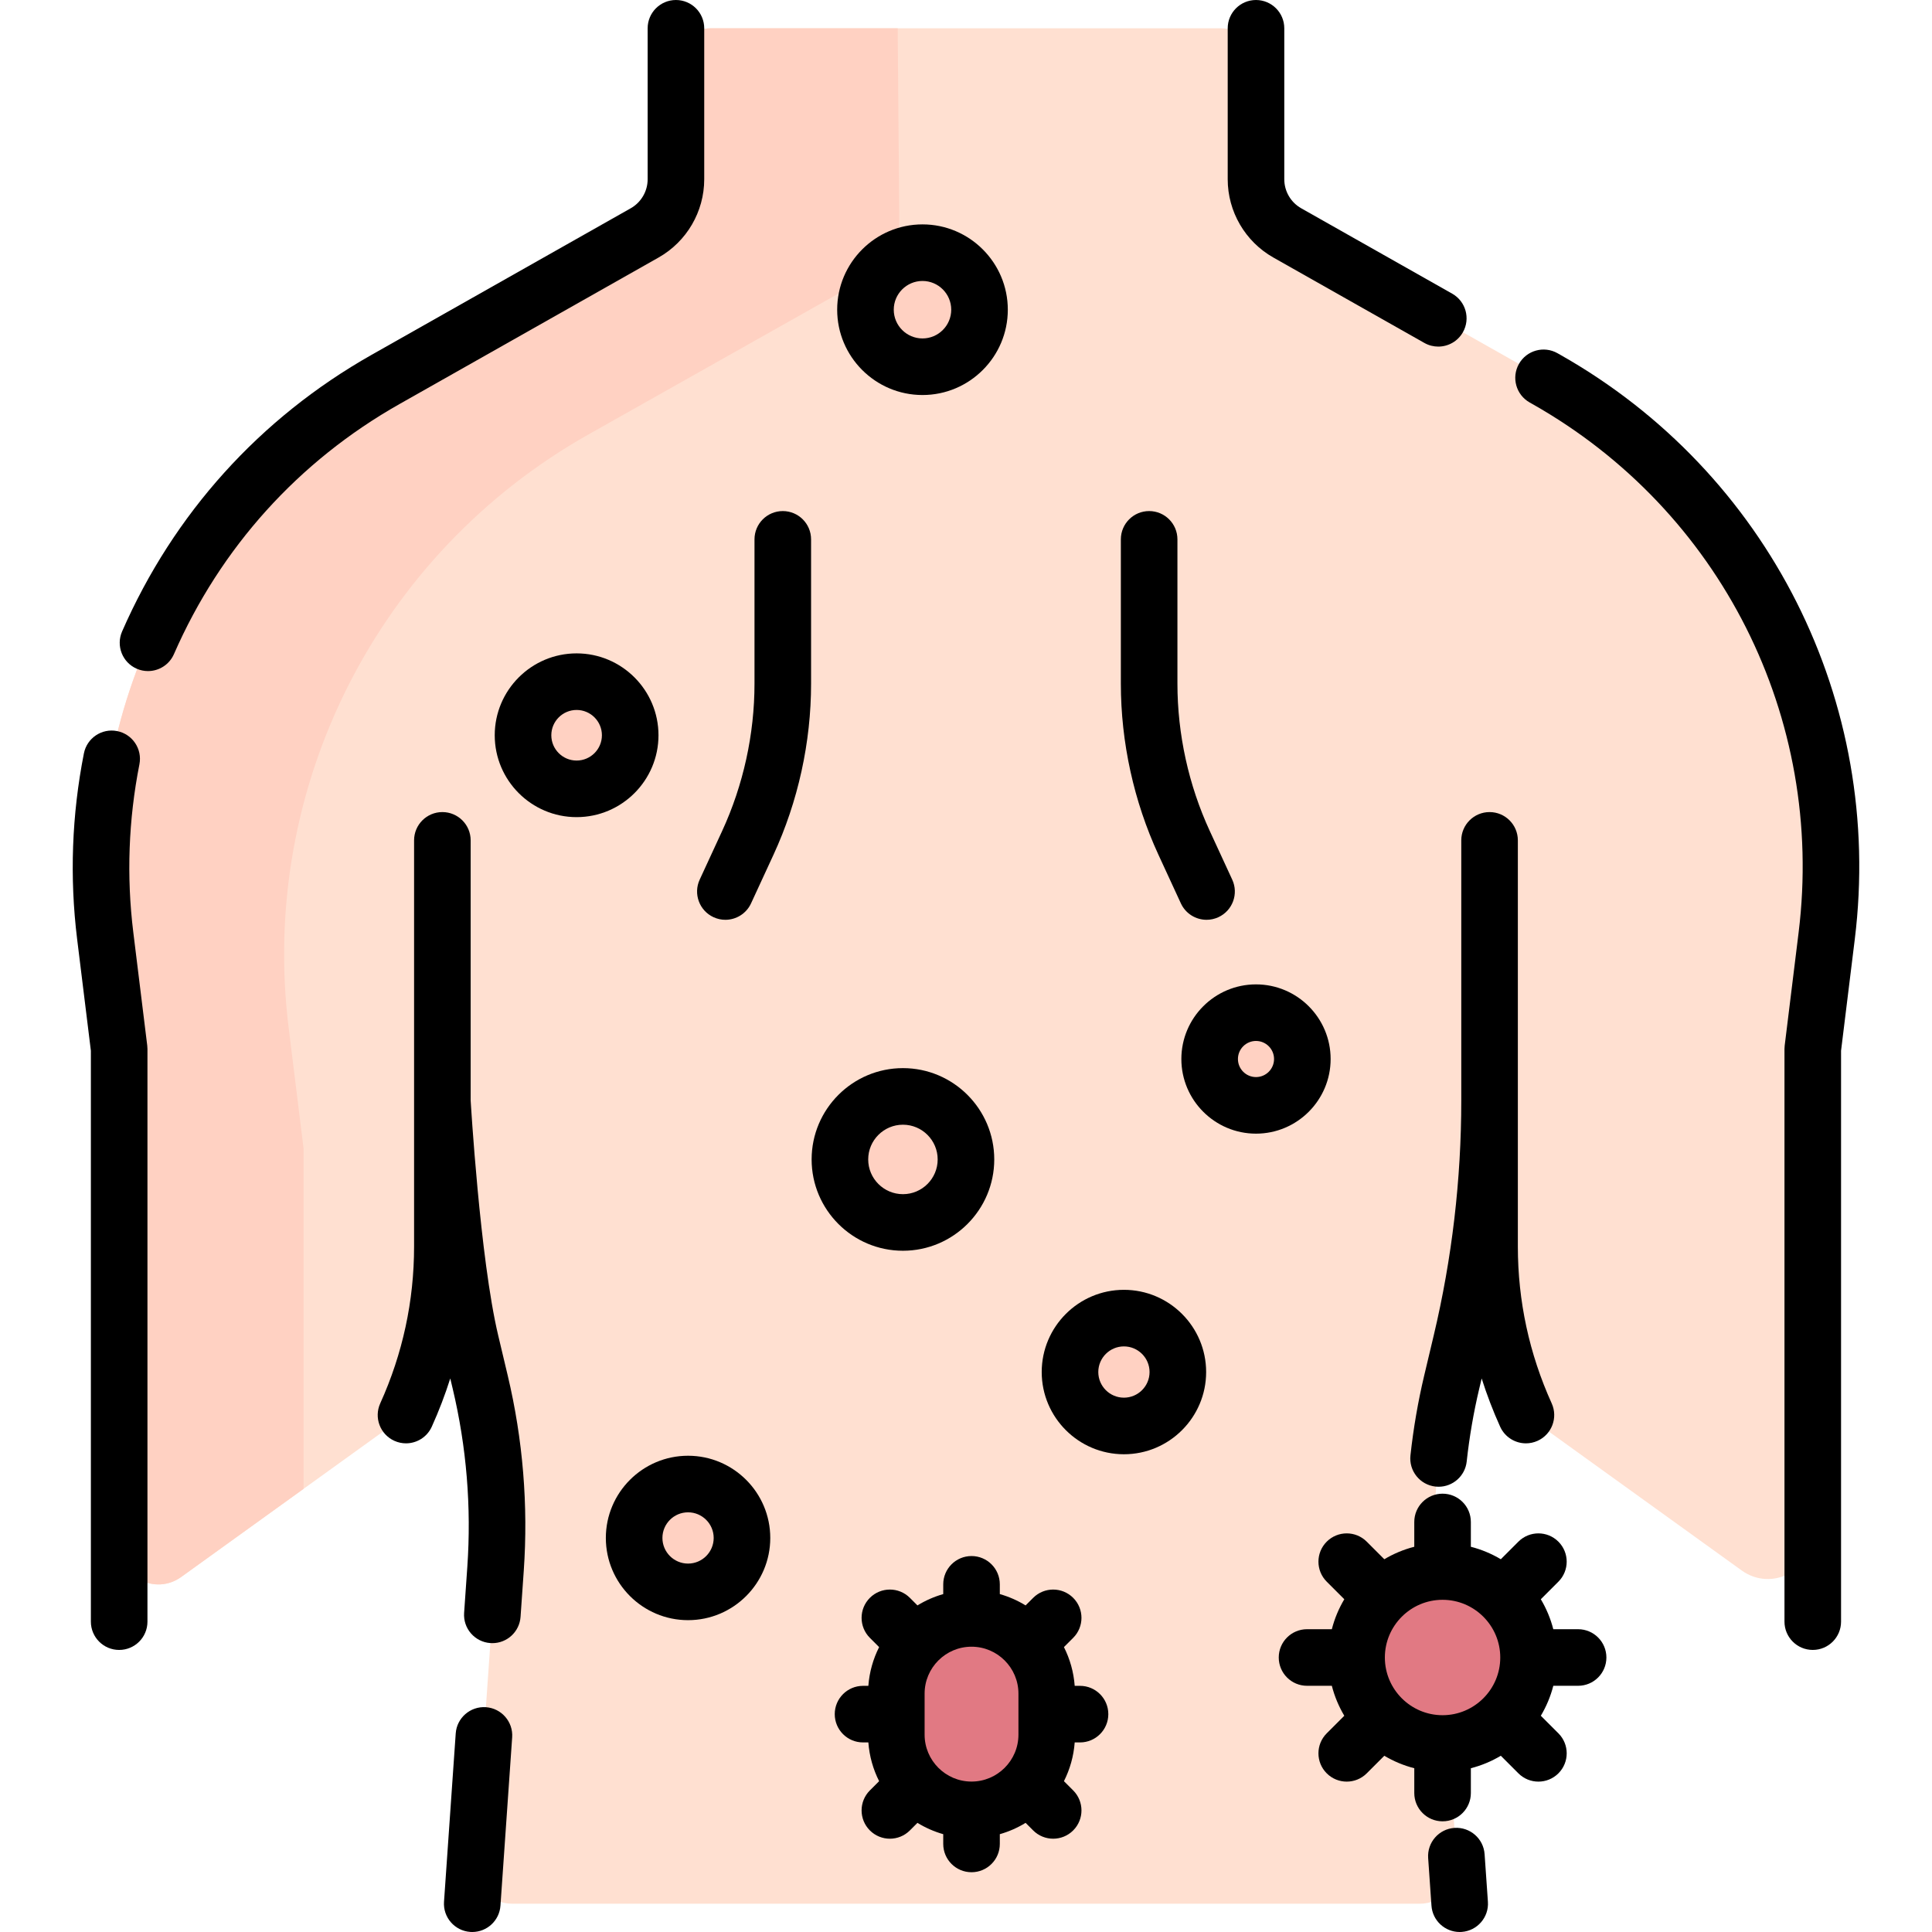 <svg id="Capa_1" enable-background="new 0 0 512.192 512.192" height="512" viewBox="0 0 512.192 512.192" width="512" xmlns="http://www.w3.org/2000/svg"><g><g><g><g id="XMLID_228_"><g><path d="m387.396 355.756-2.53 10.64c-3.85 16.21-5.22 32.9-4.06 49.52l5.438 78.248c.396 5.695-4.117 10.532-9.826 10.532h-240.664c-5.709 0-10.222-4.838-9.826-10.532l5.438-78.248c1.16-16.62-.21-33.31-4.06-49.52l-2.53-10.64c-3.159-13.308-5.328-19.913-6.492-22.964-.212-.555-1.024-.402-1.037.192-.34 14.546-3.608 28.89-9.61 42.162l-59.597 42.926c-6.865 4.944-16.444.039-16.444-8.421v-131.555l-3.7-30.03c-7.35-59.66 21.98-117.88 74.31-147.47l68.7-38.85c5.12-2.9 8.29-8.33 8.29-14.22v-30.714c0-5.145 4.171-9.316 9.316-9.316h135.148c5.145 0 9.316 4.171 9.316 9.316v30.714c0 5.89 3.17 11.32 8.29 14.22l68.7 38.85c52.33 29.59 81.66 87.81 74.31 147.47l-3.7 30.03v128.615c0 9.687-10.968 15.304-18.829 9.643l-57.211-41.208c-5.503-12.167-8.708-25.235-9.465-38.534-.078-1.362-1.988-1.606-2.411-.309-1.241 3.81-2.998 9.907-5.264 19.453z" fill="#ffe0d1"/></g></g></g><g><path d="m80.478 304.438-3.959-32.022c-7.865-63.618 23.519-125.7 79.514-157.253l73.511-41.427c5.479-3.092 8.87-8.883 8.87-15.163l-.428-51.076h-49.474c-5.145 0-9.316 4.171-9.316 9.316v30.714c0 5.89-3.17 11.32-8.29 14.22l-68.7 38.85c-52.33 29.59-81.66 87.81-74.31 147.47l3.7 30.03v131.555c0 8.46 9.579 13.365 16.443 8.421l32.438-23.365v-90.27z" fill="#ffd1c2"/></g><g fill="#ffd1c2"><circle cx="244.562" cy="82.105" r="15.118"/><circle cx="152.865" cy="194.924" r="14.206"/><circle cx="332.977" cy="280.756" r="12.287"/><circle cx="239.378" cy="307.378" r="16.708"/><circle cx="182.41" cy="407.727" r="14.295"/><circle cx="297.964" cy="363.741" r="14.295"/></g><path d="m257.561 479.81c-11.012 0-19.938-8.927-19.938-19.938v-10.875c0-11.012 8.927-19.938 19.938-19.938 11.012 0 19.938 8.927 19.938 19.938v10.875c0 11.011-8.926 19.938-19.938 19.938z" fill="#e17983"/><circle cx="382.437" cy="439.42" fill="#e17983" r="22.797"/></g><g><path d="m174.594 68.271c7.465-4.221 12.103-12.171 12.103-20.747v-40.024c0-4.142-3.358-7.5-7.5-7.5s-7.5 3.358-7.5 7.5v40.024c0 3.179-1.719 6.125-4.486 7.69l-68.697 38.853c-29.617 16.75-52.49 42.109-66.146 73.337-1.66 3.795.071 8.217 3.867 9.876.978.428 1.998.63 3.001.63 2.89 0 5.644-1.68 6.875-4.497 12.345-28.229 33.019-51.151 59.786-66.29z"/><path d="m35.337 247.151c-1.826-14.827-1.28-29.807 1.624-44.524.801-4.064-1.843-8.008-5.907-8.81-4.064-.804-8.008 1.843-8.81 5.907-3.211 16.28-3.815 32.854-1.794 49.261l3.642 29.575v151.354c0 4.142 3.358 7.5 7.5 7.5s7.5-3.358 7.5-7.5v-151.814c0-.307-.019-.612-.056-.917z"/><path d="m128.819 452.594c-4.124-.283-7.715 2.829-8.002 6.961l-3.104 44.615c-.288 4.132 2.829 7.715 6.961 8.002.177.012.353.019.528.019 3.905 0 7.199-3.025 7.474-6.98l3.104-44.615c.288-4.132-2.829-7.714-6.961-8.002z"/><path d="m132.074 354.021c-4.839-20.363-7.299-62.294-7.299-62.294 0-.003 0-68.938 0-68.938 0-4.142-3.358-7.5-7.5-7.5s-7.5 3.358-7.5 7.5v107.667c0 14.441-3.019 28.435-8.974 41.593-1.708 3.773-.033 8.217 3.741 9.925 1.003.454 2.054.669 3.088.669 2.855 0 5.583-1.639 6.837-4.41 1.898-4.193 3.526-8.463 4.902-12.794l.64 2.692c3.68 15.486 4.985 31.388 3.88 47.265l-.849 12.197c-.288 4.132 2.829 7.715 6.961 8.002.177.012.353.019.528.019 3.905 0 7.199-3.025 7.474-6.98l.849-12.197c1.21-17.391-.22-34.81-4.25-51.773z"/><path d="m337.578 68.271 40.033 22.642c1.167.66 2.435.973 3.686.973 2.615 0 5.155-1.371 6.535-3.809 2.039-3.605.77-8.182-2.836-10.221l-40.034-22.642c-2.767-1.564-4.485-4.511-4.485-7.69v-40.024c0-4.142-3.357-7.5-7.5-7.5s-7.5 3.358-7.5 7.5v40.024c0 8.577 4.638 16.527 12.101 20.747z"/><path d="m413.659 94.066-.754-.426c-3.603-2.038-8.181-.769-10.22 2.837-2.039 3.605-.769 8.181 2.837 10.22l.753.426c49.868 28.204 77.565 83.168 70.562 140.028l-3.698 30.031c-.038.304-.057.61-.057.917v151.814c0 4.142 3.357 7.5 7.5 7.5s7.5-3.358 7.5-7.5v-151.353l3.642-29.574c7.748-62.907-22.894-123.716-78.065-154.92z"/><path d="m393.581 491.555c-.286-4.132-3.881-7.246-8.002-6.961-4.132.288-7.249 3.871-6.961 8.002l.878 12.616c.274 3.955 3.568 6.98 7.474 6.98.175 0 .352-.006.528-.019 4.132-.288 7.249-3.871 6.961-8.002z"/><path d="m387.399 291.727c0 20.949-2.456 41.908-7.3 62.295l-2.528 10.641c-1.642 6.908-2.868 14.032-3.646 21.175-.448 4.118 2.526 7.819 6.645 8.268.275.03.55.044.82.044 3.778 0 7.029-2.847 7.447-6.688.71-6.524 1.83-13.028 3.328-19.331l.639-2.691c1.377 4.332 3.005 8.601 4.903 12.794 1.254 2.771 3.982 4.41 6.838 4.41 1.033 0 2.084-.215 3.088-.669 3.773-1.708 5.448-6.151 3.74-9.925-5.954-13.156-8.974-27.15-8.974-41.593v-107.667c0-4.142-3.357-7.5-7.5-7.5s-7.5 3.358-7.5 7.5z"/><path d="m207.524 135.489c-4.142 0-7.5 3.358-7.5 7.5v38.264c0 13.39-2.966 26.893-8.576 39.049l-5.955 12.901c-1.736 3.761-.094 8.217 3.667 9.953 1.018.47 2.086.692 3.138.692 2.835 0 5.548-1.616 6.814-4.359l5.955-12.901c6.514-14.114 9.957-29.79 9.957-45.335v-38.264c0-4.142-3.358-7.5-7.5-7.5z"/><path d="m313.06 239.489c1.266 2.743 3.979 4.359 6.814 4.359 1.052 0 2.12-.223 3.138-.692 3.761-1.736 5.403-6.191 3.667-9.953l-5.954-12.901c-5.61-12.155-8.576-25.658-8.576-39.049v-38.264c0-4.142-3.357-7.5-7.5-7.5s-7.5 3.358-7.5 7.5v38.264c0 15.546 3.443 31.223 9.957 45.335z"/><path d="m244.562 104.723c12.472 0 22.618-10.146 22.618-22.618s-10.146-22.618-22.618-22.618-22.618 10.146-22.618 22.618 10.146 22.618 22.618 22.618zm0-30.236c4.201 0 7.618 3.417 7.618 7.618s-3.417 7.618-7.618 7.618-7.618-3.417-7.618-7.618 3.417-7.618 7.618-7.618z"/><path d="m174.571 194.924c0-11.969-9.737-21.707-21.707-21.707-11.969 0-21.706 9.737-21.706 21.707 0 11.969 9.737 21.706 21.706 21.706 11.97 0 21.707-9.737 21.707-21.706zm-21.706 6.706c-3.698 0-6.706-3.008-6.706-6.706s3.008-6.707 6.706-6.707 6.707 3.008 6.707 6.707c-.001 3.698-3.009 6.706-6.707 6.706z"/><path d="m352.763 280.756c0-10.911-8.876-19.787-19.786-19.787-10.911 0-19.787 8.876-19.787 19.787s8.876 19.787 19.787 19.787c10.91 0 19.786-8.876 19.786-19.787zm-19.786 4.787c-2.64 0-4.787-2.147-4.787-4.787s2.147-4.787 4.787-4.787c2.639 0 4.786 2.147 4.786 4.787s-2.147 4.787-4.786 4.787z"/><path d="m239.378 331.586c13.348 0 24.208-10.86 24.208-24.208s-10.86-24.208-24.208-24.208-24.208 10.86-24.208 24.208 10.86 24.208 24.208 24.208zm0-33.416c5.077 0 9.208 4.131 9.208 9.208s-4.131 9.208-9.208 9.208-9.208-4.131-9.208-9.208 4.131-9.208 9.208-9.208z"/><path d="m182.41 385.932c-12.018 0-21.795 9.777-21.795 21.794s9.777 21.795 21.795 21.795 21.795-9.777 21.795-21.795-9.777-21.794-21.795-21.794zm0 28.589c-3.747 0-6.795-3.048-6.795-6.795s3.048-6.794 6.795-6.794 6.795 3.048 6.795 6.794-3.048 6.795-6.795 6.795z"/><path d="m297.964 341.946c-12.018 0-21.795 9.777-21.795 21.795s9.777 21.795 21.795 21.795 21.795-9.777 21.795-21.795-9.777-21.795-21.795-21.795zm0 28.59c-3.747 0-6.795-3.048-6.795-6.795s3.048-6.795 6.795-6.795 6.795 3.048 6.795 6.795-3.048 6.795-6.795 6.795z"/><path d="m286.326 446.934h-1.412c-.274-3.671-1.272-7.142-2.855-10.272l2.451-2.451c2.929-2.929 2.929-7.678 0-10.606-2.93-2.929-7.678-2.929-10.607 0l-2.007 2.007c-2.107-1.296-4.404-2.311-6.835-3.003v-2.587c0-4.142-3.357-7.5-7.5-7.5-4.142 0-7.5 3.358-7.5 7.5v2.587c-2.432.692-4.728 1.707-6.835 3.003l-2.007-2.007c-2.929-2.929-7.678-2.929-10.606 0-2.929 2.929-2.929 7.678 0 10.606l2.451 2.451c-1.582 3.13-2.58 6.601-2.855 10.272h-1.412c-4.142 0-7.5 3.358-7.5 7.5s3.358 7.5 7.5 7.5h1.412c.274 3.671 1.272 7.142 2.855 10.272l-2.451 2.451c-2.929 2.929-2.929 7.678 0 10.606 1.464 1.464 3.384 2.197 5.303 2.197s3.839-.732 5.303-2.197l2.007-2.007c2.107 1.296 4.404 2.311 6.835 3.003v2.587c0 4.142 3.358 7.5 7.5 7.5 4.143 0 7.5-3.358 7.5-7.5v-2.587c2.431-.692 4.728-1.706 6.835-3.003l2.007 2.007c1.465 1.464 3.385 2.197 5.304 2.197s3.839-.732 5.304-2.197c2.929-2.929 2.929-7.678 0-10.606l-2.451-2.451c1.582-3.13 2.58-6.601 2.855-10.272h1.412c4.143 0 7.5-3.358 7.5-7.5s-3.359-7.5-7.501-7.5zm-28.765 25.376c-6.858 0-12.438-5.58-12.438-12.438v-10.875c0-6.858 5.58-12.438 12.438-12.438s12.438 5.58 12.438 12.438v10.875c0 6.858-5.58 12.438-12.438 12.438z"/><path d="m418.368 431.92h-6.575c-.723-2.828-1.848-5.495-3.305-7.944l4.66-4.66c2.929-2.929 2.929-7.678 0-10.606-2.93-2.929-7.678-2.929-10.607 0l-4.659 4.659c-2.448-1.457-5.116-2.582-7.944-3.305v-6.575c0-4.142-3.357-7.5-7.5-7.5s-7.5 3.358-7.5 7.5v6.575c-2.828.723-5.495 1.848-7.944 3.305l-4.659-4.659c-2.93-2.929-7.678-2.929-10.607 0s-2.929 7.678 0 10.606l4.659 4.659c-1.457 2.449-2.582 5.116-3.305 7.944h-6.574c-4.143 0-7.5 3.358-7.5 7.5s3.357 7.5 7.5 7.5h6.574c.723 2.828 1.848 5.496 3.305 7.944l-4.659 4.659c-2.929 2.929-2.929 7.678 0 10.606 1.465 1.464 3.385 2.197 5.304 2.197s3.839-.732 5.304-2.197l4.659-4.659c2.448 1.457 5.116 2.582 7.944 3.305v6.575c0 4.142 3.357 7.5 7.5 7.5s7.5-3.358 7.5-7.5v-6.575c2.828-.723 5.496-1.848 7.944-3.305l4.659 4.659c1.465 1.464 3.385 2.197 5.304 2.197s3.839-.732 5.304-2.197c2.929-2.929 2.929-7.678 0-10.606l-4.66-4.66c1.457-2.448 2.582-5.116 3.305-7.944h6.575c4.143 0 7.5-3.358 7.5-7.5s-3.36-7.498-7.502-7.498zm-35.931-7.797c8.435 0 15.297 6.862 15.297 15.297s-6.862 15.297-15.297 15.297-15.297-6.862-15.297-15.297 6.862-15.297 15.297-15.297z"/></g></g></svg>